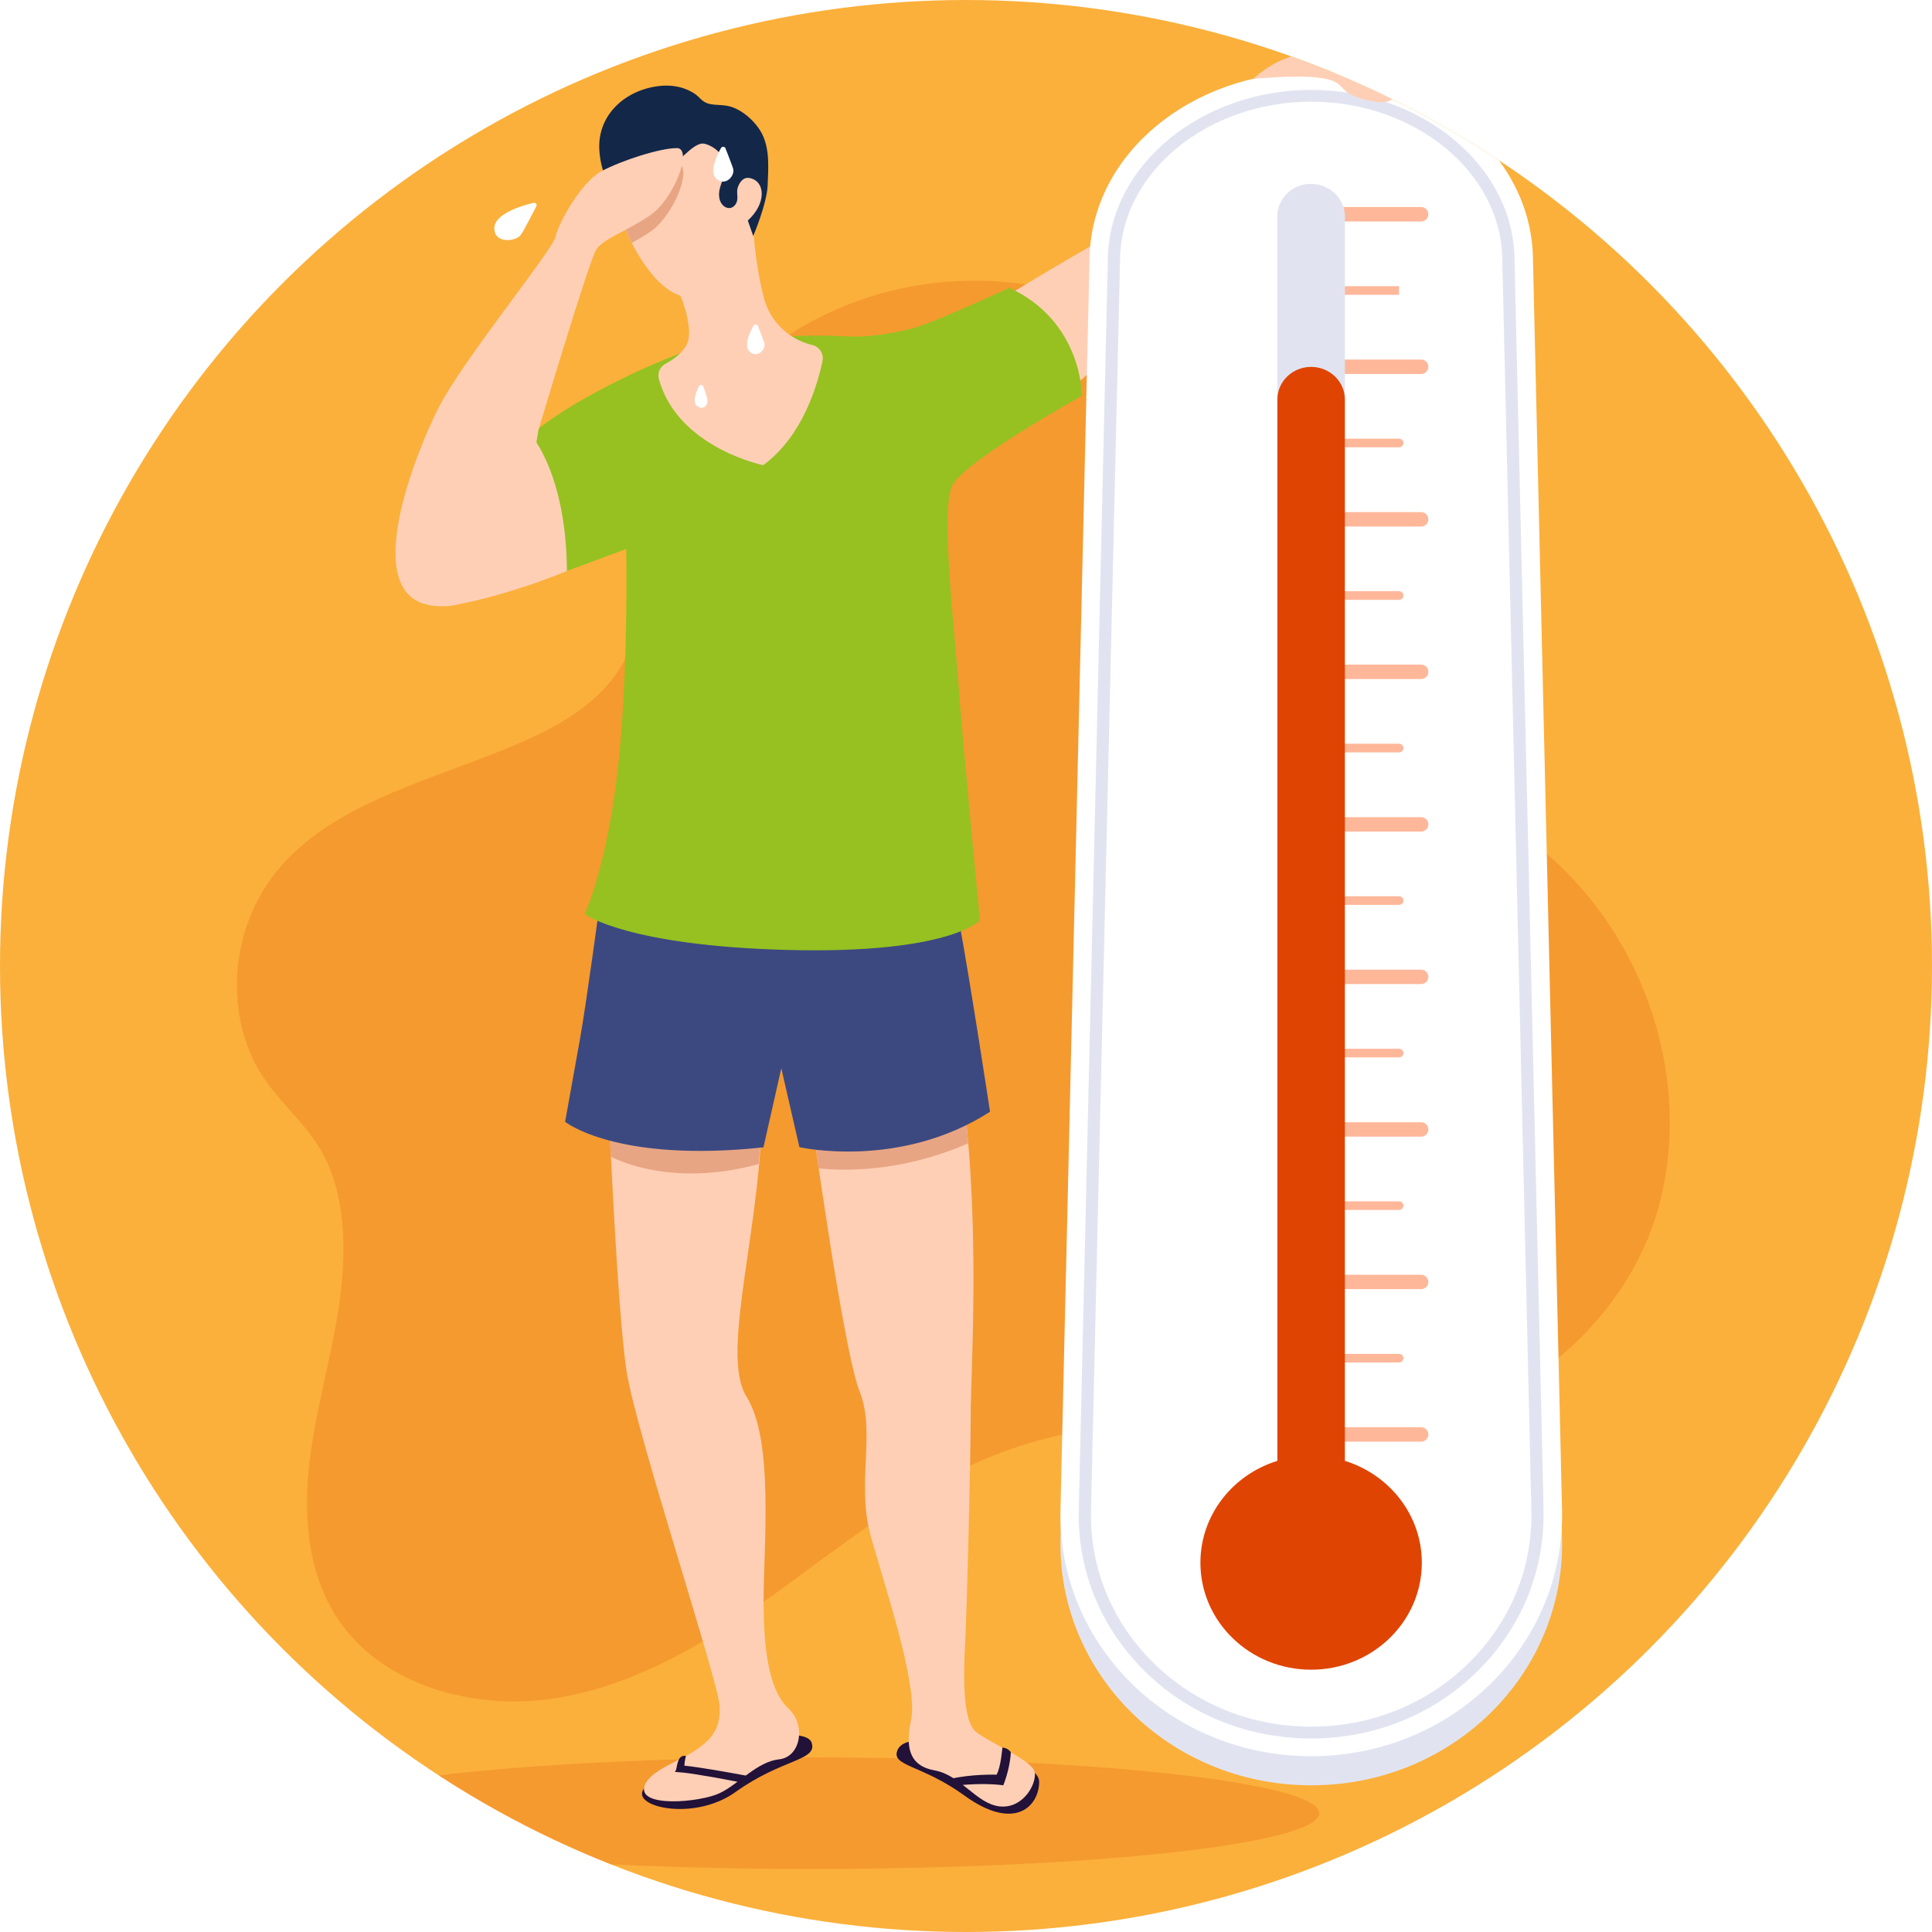 <?xml version="1.0" encoding="UTF-8"?>
<svg preserveAspectRatio="xMidYMid slice" width="200px" height="200px" xmlns="http://www.w3.org/2000/svg" xmlns:xlink="http://www.w3.org/1999/xlink" id="Layer_1" data-name="Layer 1" viewBox="0 0 300 300">
  <defs>
    <style>
      .cls-1, .cls-2 {
        fill: #e04403;
      }

      .cls-3 {
        fill: #221138;
      }

      .cls-4 {
        fill: #3c4981;
      }

      .cls-5 {
        fill: #fff;
      }

      .cls-6 {
        fill: #e1e4f0;
      }

      .cls-7 {
        fill: none;
      }

      .cls-8 {
        fill: #ffcfb5;
      }

      .cls-9 {
        fill: #96c121;
      }

      .cls-10 {
        fill: #e8a583;
      }

      .cls-11 {
        fill: #ffb79a;
      }

      .cls-2 {
        opacity: .2;
      }

      .cls-12 {
        clip-path: url(#clippath);
      }

      .cls-13 {
        fill: #132749;
      }

      .cls-14 {
        fill: #fbb03b;
      }
    </style>
    <clipPath id="clippath">
      <circle class="cls-7" cx="150" cy="150" r="150"></circle>
    </clipPath>
  </defs>
  <g class="cls-12">
    <rect class="cls-14" x="-4.5" width="313.88" height="306.73"></rect>
    <g>
      <path class="cls-2" d="M257.74,186.72c5.21-20.44-3.12-43.5-20.36-56.38-11.59-8.66-32.8-16.04-31.83-30.16,1.26-18.28-8.02-36.91-23.6-47.37-13.12-8.81-30.03-11.53-45.37-7.18-16,4.53-31.94,18.05-35.4,34.2-1.23,5.76-1,11.74-2.28,17.48-2.71,12.16-14.4,16.74-25.32,20.9-11.05,4.2-23.09,7.96-30.49,16.93-6.59,8-8.18,19.57-3.98,28.96,2.65,5.92,7.83,9.41,10.84,14.71,3.59,6.34,3.79,14.52,3,21.52-.98,8.72-3.66,17.19-4.79,25.89-1.13,8.7-.53,18.07,4.46,25.4,6.95,10.2,21.13,14.04,33.61,12.08,12.48-1.96,23.57-8.7,33.73-15.96,10.16-7.27,19.92-15.28,31.36-20.47,13.46-6.11,27.32-7.11,41.86-5.48,10.49,1.17,19.51,1.04,29.9-1.4,16.53-3.88,30.6-17.73,34.66-33.68Z"></path>
      <ellipse class="cls-2" cx="126.03" cy="281.55" rx="78.83" ry="8.66"></ellipse>
      <path class="cls-3" d="M126.03,270.6c-.62-1.85-6.55-1.52-13.59.6-7.04,2.12-12.75,5.42-12.75,7.36,0,2.34,8.62,3.94,14.54-.31,7.25-5.2,12.74-4.83,11.8-7.64Z"></path>
      <path class="cls-8" d="M94.41,169.69s1.39,33.85,2.91,43.38c1.52,9.53,14.17,47.78,14.42,51.81.25,4.03-1.81,5.65-4.26,7.23-1.99,1.29-6.56,2.89-7.37,5.11-1.31,3.57,8.62,2.66,11.64,1.22,3-1.43,5.81-4.89,9.22-5.25,3.42-.37,4.17-5.38,1.52-7.82-2.66-2.44-3.92-7.7-3.92-16.62s1.64-25.05-2.66-31.89c-4.3-6.84,2.78-27.68,2.4-46.62l-23.91-.55Z"></path>
      <path class="cls-3" d="M106.25,274.17c.7.07,1.37.16,2.05.26.85.13,1.7.26,2.55.4,1.69.28,3.38.59,5.07.9l-.24,1.17c-1.67-.33-3.35-.65-5.03-.95-.84-.15-1.68-.29-2.52-.42-.84-.13-1.69-.26-2.49-.32h0s-.83-.07-.83-.07c0,0,.18-.32.2-.44.15-.95.39-1.46.39-1.46,0,0,.32-.76,1.11-.57,0,0-.2.72-.24,1.49Z"></path>
      <path class="cls-3" d="M151.52,271.75c-7.04-2.12-11.3-1.95-12.14-.03-1.12,2.56,3.67,2.23,10.36,7.08,7.78,5.65,11.55,1.71,11.62-2.03.04-1.95-2.79-2.9-9.84-5.02Z"></path>
      <path class="cls-8" d="M125.83,172.26s5.07,37.33,7.67,43.87c2.53,6.35-.58,14.16,1.72,22.43,2.17,7.8,7.39,23.15,6.25,28.53-.88,4.12-.38,7.09,3.67,7.82,4.05.73,6.51,5.22,10.11,5.59,3.61.37,5.71-3.45,5.43-5.28-.28-1.83-6.72-4.43-9.09-6.26-2.37-1.83-1.89-10.41-1.72-13.91.29-5.79.86-28.25.86-35.21s1.52-28.59-1.14-49.58l-23.77,2.02Z"></path>
      <path class="cls-10" d="M150.35,177.53c-.17-1.78-.53-5.51-.76-7.29l-23.77,2.02s.73,5.06,1.2,8.32l.09.82s10.67,1.65,23.24-3.87Z"></path>
      <path class="cls-3" d="M147.54,276.24l1.36.98s3.76-.43,6.89,0c0,0,1.04-2.48,1.17-5.12,0,0-.35-.66-1.31-.74,0,0-.23,3.04-.9,4.21,0,0-3.98-.12-7.21.67Z"></path>
      <path class="cls-8" d="M93.52,85.93c-5.98,3.76-20.59,8.16-24.86,8.16-8.98,0,1.71-17.78,15.84-26.58,0,0,5.12.37,7.68,6.69,2.56,6.32,1.33,11.73,1.33,11.73Z"></path>
      <path class="cls-8" d="M156.26,46.01s9.82-6.13,22.85-13.28c0,0,3.05.14,5.08,2.95,2.03,2.81,1.69,7.35,1.69,7.35l-19.3,17.12s-2.37-8.74-10.33-14.14Z"></path>
      <g>
        <path class="cls-6" d="M203.6,277.22h0c-21.99,0-39.42-17.36-38.93-38.3l4.52-194.49c.37-15.99,15.78-28.7,34.42-28.7h0c18.64,0,34.05,12.71,34.42,28.7l4.52,194.49c.49,20.94-16.94,38.3-38.93,38.3Z"></path>
        <path class="cls-5" d="M203.6,272.7h0c-21.99,0-39.42-17.36-38.93-38.3l4.52-194.49c.37-15.99,15.78-28.7,34.42-28.7h0c18.64,0,34.05,12.71,34.42,28.7l4.52,194.49c.49,20.94-16.94,38.3-38.93,38.3Z"></path>
        <path class="cls-6" d="M239.69,234.46l-4.52-194.49c-.33-14.34-14.5-26.01-31.57-26.01s-31.24,11.67-31.57,26.01l-4.52,194.49c-.22,9.4,3.41,18.29,10.22,25.02,6.84,6.75,16.02,10.47,25.86,10.47s19.03-3.72,25.86-10.47c6.81-6.73,10.44-15.61,10.22-25.02ZM228.11,258.19c-6.48,6.4-15.18,9.92-24.51,9.92s-18.03-3.52-24.51-9.92c-6.45-6.37-9.89-14.79-9.68-23.69l4.52-194.49c.31-13.35,13.62-24.22,29.67-24.22s29.36,10.86,29.67,24.22l4.52,194.49c.21,8.91-3.23,17.32-9.68,23.69Z"></path>
        <g>
          <g>
            <path class="cls-11" d="M217.93,210.9c0-.37-.31-.67-.69-.67h-14.56c-.38,0-.69.3-.69.67s.31.67.69.67h14.56c.38,0,.69-.3.69-.67Z"></path>
            <path class="cls-11" d="M202.68,187.88h14.56c.38,0,.69-.3.69-.67s-.31-.67-.69-.67h-14.56c-.38,0-.69.3-.69.67s.31.67.69.67Z"></path>
            <path class="cls-11" d="M202.68,164.19h14.56c.38,0,.69-.3.69-.67s-.31-.67-.69-.67h-14.56c-.38,0-.69.3-.69.67s.31.67.69.67Z"></path>
            <path class="cls-11" d="M202.68,140.51h14.56c.38,0,.69-.3.69-.67s-.31-.67-.69-.67h-14.56c-.38,0-.69.3-.69.67s.31.67.69.67Z"></path>
            <path class="cls-11" d="M202.68,116.83h14.56c.38,0,.69-.3.69-.67s-.31-.67-.69-.67h-14.56c-.38,0-.69.3-.69.67s.31.67.69.67Z"></path>
            <path class="cls-11" d="M202.68,93.14h14.56c.38,0,.69-.3.69-.67s-.31-.67-.69-.67h-14.56c-.38,0-.69.3-.69.67s.31.67.69.67Z"></path>
            <path class="cls-11" d="M202.68,69.46h14.56c.38,0,.69-.3.69-.67s-.31-.67-.69-.67h-14.56c-.38,0-.69.3-.69.67s.31.67.69.67Z"></path>
            <path class="cls-11" d="M217.24,44.44h-14.56c-.38,0-.69.3-.69.67s.31.67.69.67h14.56"></path>
            <path class="cls-11" d="M220.66,221.62h-13.69c-.62,0-1.13.49-1.13,1.09v.06c0,.6.5,1.09,1.13,1.09h13.69c.62,0,1.13-.49,1.13-1.09v-.06c0-.6-.5-1.09-1.13-1.09Z"></path>
            <path class="cls-11" d="M220.66,197.94h-13.69c-.62,0-1.13.49-1.13,1.09v.06c0,.6.5,1.09,1.13,1.09h13.69c.62,0,1.13-.49,1.13-1.09v-.06c0-.6-.5-1.09-1.13-1.09Z"></path>
            <path class="cls-11" d="M220.66,174.26h-13.69c-.62,0-1.13.49-1.13,1.09v.06c0,.6.5,1.09,1.13,1.09h13.69c.62,0,1.13-.49,1.13-1.09v-.06c0-.6-.5-1.09-1.13-1.09Z"></path>
            <path class="cls-11" d="M220.66,150.57h-13.69c-.62,0-1.13.49-1.13,1.09v.06c0,.6.5,1.09,1.13,1.09h13.69c.62,0,1.13-.49,1.13-1.09v-.06c0-.6-.5-1.09-1.13-1.09Z"></path>
            <path class="cls-11" d="M220.66,126.89h-13.69c-.62,0-1.13.49-1.13,1.09v.06c0,.6.5,1.09,1.13,1.09h13.69c.62,0,1.13-.49,1.13-1.09v-.06c0-.6-.5-1.09-1.13-1.09Z"></path>
            <path class="cls-11" d="M220.66,103.2h-13.69c-.62,0-1.13.49-1.13,1.09v.06c0,.6.5,1.09,1.13,1.09h13.69c.62,0,1.13-.49,1.13-1.09v-.06c0-.6-.5-1.09-1.13-1.09Z"></path>
            <path class="cls-11" d="M220.66,79.52h-13.69c-.62,0-1.13.49-1.13,1.09v.06c0,.6.5,1.09,1.13,1.09h13.69c.62,0,1.13-.49,1.13-1.09v-.06c0-.6-.5-1.09-1.13-1.09Z"></path>
            <path class="cls-11" d="M220.66,55.83h-13.69c-.62,0-1.13.49-1.13,1.09v.06c0,.6.5,1.09,1.13,1.09h13.69c.62,0,1.13-.49,1.13-1.09v-.06c0-.6-.5-1.09-1.13-1.09Z"></path>
            <path class="cls-11" d="M220.66,32.15h-13.69c-.62,0-1.13.49-1.13,1.09v.06c0,.6.5,1.09,1.13,1.09h13.69c.62,0,1.13-.49,1.13-1.09v-.06c0-.6-.5-1.09-1.13-1.09Z"></path>
          </g>
          <path class="cls-6" d="M203.59,28.56c-2.9,0-5.24,2.27-5.24,5.07v45.89h10.49v-45.89c0-2.8-2.35-5.07-5.24-5.07Z"></path>
          <path class="cls-6" d="M203.6,28.56s0,0-.01,0c-2.9,0-5.24,2.27-5.24,5.07v45.89h5.26V28.56Z"></path>
          <path class="cls-1" d="M208.83,226.83V62.04c0-2.8-2.35-5.07-5.24-5.07h0c-2.9,0-5.24,2.27-5.24,5.07v164.8c-6.93,2.14-11.95,8.41-11.95,15.82,0,9.17,7.7,16.61,17.19,16.61s17.19-7.43,17.19-16.61c0-7.4-5.02-13.67-11.95-15.82Z"></path>
        </g>
      </g>
      <path class="cls-8" d="M194.66,12.21s1.97-2,5-3.14c1.57-.59,3.6-1.31,5.57-1.13,7.08.64,10.53,3.3,11.21,6.27.68,2.97-5.89,1.3-7.42,0-1.52-1.31-1.07-3.03-14.36-1.99Z"></path>
      <path class="cls-10" d="M94.81,179.58s8.94,5.05,23,1.17l.39-4.15-23.51-1.75.13,4.73Z"></path>
      <path class="cls-4" d="M93.14,140.24s-2.09,15.58-3.1,21.2c-1.01,5.62-2.29,12.75-2.29,12.75,0,0,7.91,6.41,30.8,3.97l2.77-12.28,2.81,12.25s15.56,3.54,29.6-5.5c0,0-3.1-20.41-4.81-29.58l-55.79-2.81Z"></path>
      <path class="cls-9" d="M112.55,52.8c-4.04.36-21.49,7.44-30.12,14.71,0,0,5.51,6.03,5.6,21.15l9.22-3.42s.36,19.57-1.35,34.5c-1.71,14.94-5.11,22.21-5.11,22.21,0,0,6.54,4.92,31.58,5.56,25.05.64,29.79-4.58,29.79-4.58,0,0-2.85-29.42-3.32-36.57-.47-7.15-2.88-27.11-.98-30.96s20.15-13.94,20.15-13.94c0,0,.09-11.55-11.29-16.77,0,0-11.86,5.53-15.18,6.34-3.7.89-7.15,1.41-10.53,1.19-3.66-.24-11.31-.06-18.45.58Z"></path>
      <g>
        <path class="cls-8" d="M126.1,53.57c-3.59-.88-6.48-3.6-7.44-7.16-1.46-5.41-1.73-11.38-1.73-11.38l-11.86,9.44s3.02,6.39,1.5,9.16c-.72,1.31-2.12,2.26-3.2,2.84-.88.47-1.32,1.46-1.06,2.4,2.95,10.65,16.19,13.36,16.19,13.36,6.06-4.4,8.41-12.33,9.22-16.17.24-1.11-.47-2.22-1.61-2.5Z"></path>
        <path class="cls-8" d="M108.07,46.12c4.3-.73,7.59-3.44,8.9-9.46.66-3.06,2.01-4.55.98-10.37-.89-5.04-5.64-7.3-10.3-7.7-8.4-.73-12.56,5.03-12.1,11.8.25,3.72,5.92,16.86,12.52,15.74Z"></path>
        <path class="cls-13" d="M94.97,29.73c-.31-.56-.57-1.14-.81-1.73-.61-1.54-1.03-3.18-1.1-4.83-.25-5.32,3.98-9.22,9.35-9.82,1.46-.16,2.98,0,4.32.59.59.26,1.24.61,1.69,1.06.59.59,1.01,1,1.9,1.17.84.16,1.71.1,2.55.25,2.28.4,4.58,2.55,5.51,4.47,1.17,2.4.92,5.29.82,7.89-.12,2.89-2.24,7.87-2.24,7.87l-.84-2.41c2.93-2.66,2.72-6.07.35-6.58-.99-.22-1.54.52-1.86,1.31-.32.78.02,1.43-.16,2.22-.13.56-.58,1.09-1.18,1.12-.37.02-.74-.16-1-.42-.67-.66-.72-1.72-.5-2.62.22-.9.67-1.75.84-2.66.38-1.95-1.25-3.74-3.12-4.27-1.97-.56-4.6,3.97-7.56,4.85-3.53,1.06-3.86-1.5-5.17-1.08-1.83.58-1.18,4.59-1.18,4.59-.04-.27-.5-.73-.64-.98Z"></path>
        <path class="cls-10" d="M105.16,25.51c-2.28-.02-6.49,2.17-9.64,3.85,0,.34,0,.68.03,1.02.1,1.47,1.04,4.4,2.55,7.34.89-.49,1.84-1.04,2.83-1.7,3.85-2.57,6.77-10.49,4.24-10.51Z"></path>
      </g>
      <path class="cls-8" d="M105.1,23c-2.53-.02-8.54,1.89-11.73,3.6-3.19,1.71-6.74,8.25-7.12,10.2-.38,1.96-14.41,19.17-18.08,26.38-3.67,7.21-12.38,28.94-1.4,30.8,5.82.99,11.13-2.69,13.03-8.83,1.9-6.14,3.8-18.33,3.8-18.33,0,0,7.86-26.36,8.99-28.07,1.14-1.71,4.43-2.69,8.27-5.25,3.85-2.57,6.77-10.49,4.24-10.51Z"></path>
      <g>
        <path class="cls-5" d="M82.87,31.5c-.6.13-5.88,1.36-6.1,3.76-.08.92.34,1.61,1.16,1.89.26.09.56.13.86.13.85,0,1.75-.32,2.09-.82.57-.82,2.33-4.29,2.41-4.44.06-.13.05-.28-.04-.39-.09-.11-.24-.16-.38-.13Z"></path>
        <path class="cls-5" d="M112.66,23.03c-.05-.13-.18-.23-.33-.24-.15,0-.29.06-.36.18-.21.35-1.99,3.48-.8,4.72.32.34.7.51,1.09.51.23,0,.47-.06.7-.19.68-.38,1.08-1.23.87-1.87-.2-.62-1.14-3.02-1.18-3.12Z"></path>
        <path class="cls-5" d="M118.68,53.23c-.17-.52-.94-2.5-.98-2.59-.05-.13-.18-.22-.33-.24-.15,0-.29.06-.36.18-.28.48-1.65,2.94-.65,3.98.28.29.61.44.95.44.21,0,.41-.06.61-.17.6-.33.93-1.06.75-1.62Z"></path>
        <path class="cls-5" d="M109.22,60.03c-.05-.14-.18-.24-.34-.25-.15,0-.3.07-.36.2-.26.52-1.06,2.25-.39,2.95.25.26.53.39.81.39.12,0,.23-.02.34-.07.41-.18.62-.65.56-1.23-.04-.36-.52-1.72-.62-1.99Z"></path>
      </g>
    </g>
  </g>
</svg>
